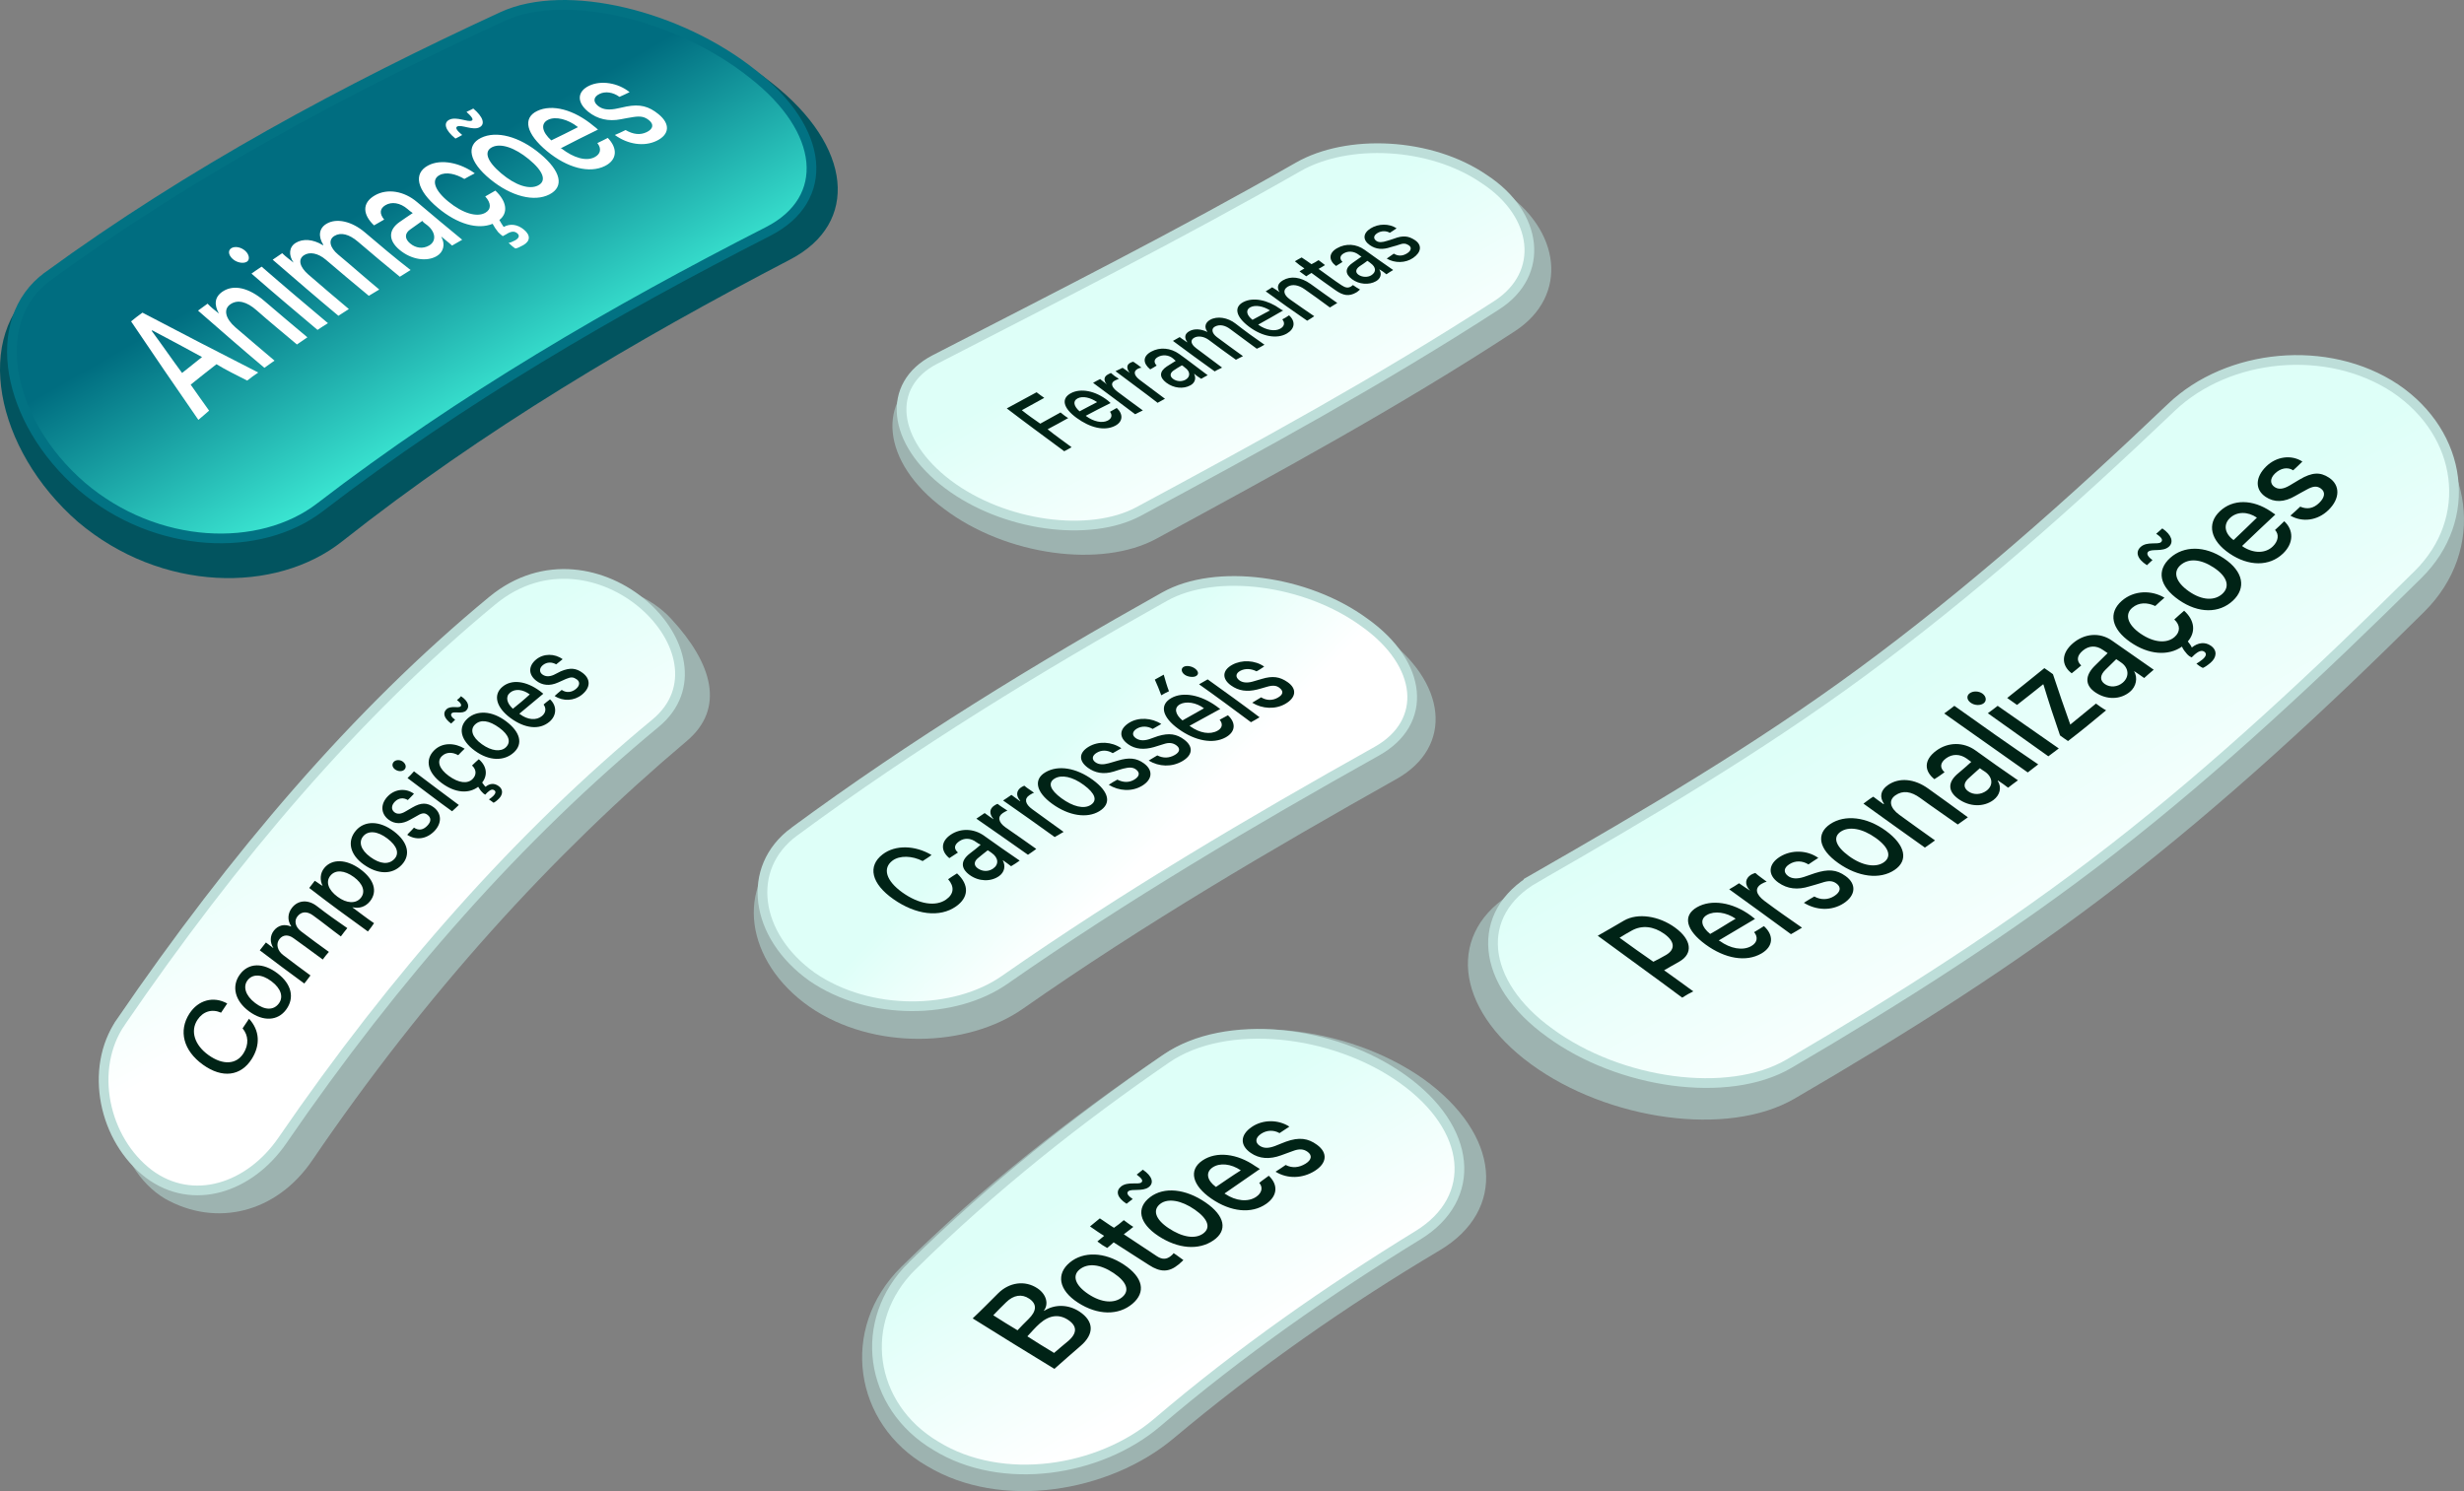 <svg xmlns="http://www.w3.org/2000/svg" xmlns:xlink="http://www.w3.org/1999/xlink" xmlns:xodm="http://www.corel.com/coreldraw/odm/2003" xml:space="preserve" style="shape-rendering:geometricPrecision; text-rendering:geometricPrecision; image-rendering:optimizeQuality; fill-rule:evenodd; clip-rule:evenodd" viewBox="0.01 -0.03 5632.09 3408.77"><rect x="0.01" y="-0.03" width="5632.09" height="3408.77" fill="#808080" stroke="none"/> <defs>  <style type="text/css">   <![CDATA[    .str0 {stroke:#027283;stroke-width:22.17;stroke-miterlimit:22.926}    .str1 {stroke:#BDDED9;stroke-width:22.17;stroke-miterlimit:22.926}    .fil0 {fill:#02545F}    .fil3 {fill:#9DB3B0}    .fil5 {fill:#002316;fill-rule:nonzero}    .fil2 {fill:white;fill-rule:nonzero}    .fil4 {fill:url(#id0)}    .fil9 {fill:url(#id1)}    .fil1 {fill:url(#id2)}    .fil8 {fill:url(#id3)}    .fil6 {fill:url(#id4)}    .fil7 {fill:url(#id5)}   ]]>  </style>  <linearGradient id="id0" gradientUnits="userSpaceOnUse" x1="3093.82" y1="1033.36" x2="2840.11" y2="589.84">   <stop offset="0" style="stop-opacity:1; stop-color:white"></stop>   <stop offset="1" style="stop-opacity:1; stop-color:#DEFFF8"></stop>  </linearGradient>  <linearGradient id="id1" gradientUnits="userSpaceOnUse" xlink:href="#id0" x1="2494.32" y1="2090.68" x2="2262.25" y2="1866.31">  </linearGradient>  <linearGradient id="id2" gradientUnits="userSpaceOnUse" x1="1476.21" y1="858.18" x2="1154.77" y2="296.25">   <stop offset="0" style="stop-opacity:1; stop-color:#47FFE3"></stop>   <stop offset="1" style="stop-opacity:1; stop-color:#006D80"></stop>  </linearGradient>  <linearGradient id="id3" gradientUnits="userSpaceOnUse" xlink:href="#id0" x1="2362.23" y1="3368.57" x2="2102.12" y2="2935.59">  </linearGradient>  <linearGradient id="id4" gradientUnits="userSpaceOnUse" xlink:href="#id0" x1="4506.28" y1="2403.41" x2="4113.89" y2="1692.97">  </linearGradient>  <linearGradient id="id5" gradientUnits="userSpaceOnUse" xlink:href="#id0" x1="976.56" y1="2118.14" x2="721.27" y2="1658.32">  </linearGradient> </defs> <g id="Camada_x0020_1">    <g id="_2136884091088">   <g>    <path class="fil0" d="M89.72 651.09c327.67,-246.31 681.11,-437.12 1039.08,-605.06 162.28,-76.13 450.03,-4.1 636.09,144.08 0,0 0,0 0,0 183.24,144.08 200.51,320.11 41.42,403.04 -353.44,184.23 -701.37,389.14 -1024.34,644.55 -151.86,120.1 -413.52,116.4 -603.79,-44.61 0,0 0,0 0,0 -190.26,-166.14 -241.36,-427.05 -88.46,-542z"></path>    <path class="fil1 str0" d="M109.38 631.61c328.12,-239.29 680.51,-428.21 1039.08,-593.79 145.55,-67.21 405.1,-2.05 571.49,130.76 0,0 0,0 0,0 165.69,128.7 180.16,286.76 35.8,360.48 -352.73,180.1 -699.57,381.23 -1024.34,630.7 -136.74,105.04 -374.21,97.43 -544.8,-48.19 0,0 0,0 0,0 -172.01,-148.71 -215.56,-379.08 -77.23,-479.95z"></path>    <path class="fil2" d="M565.03 870.04c7.71,-6.15 16.15,-12.3 25.27,-18.46 -88.46,-45.12 -176.92,-90.75 -264.68,-136.9 -9.13,6.66 -18.25,13.33 -25.98,19.99 51.25,75.89 102.51,151.27 153.76,225.1 7.73,-6.66 16.85,-13.84 24.57,-21.03 -14.04,-19.99 -28.09,-38.97 -42.13,-59.47 18.95,-14.87 38.61,-31.28 58.97,-46.66 21.77,13.33 46.34,25.13 70.21,37.43zm-218.35 -113.84c0,0 0.71,-0.51 1.41,-1.02 38.61,20.5 76.53,40.51 113.74,61.01 -15.45,12.31 -30.89,24.62 -45.64,36.41 -23.16,-31.28 -45.63,-64.1 -69.5,-96.4zm257.67 84.61c7.73,-5.13 14.74,-10.77 23.16,-16.41 -29.48,-25.13 -58.95,-49.76 -89.15,-75.89 -23.14,-20.02 -28.32,-41.36 -11.94,-52.81 16.61,-11.62 37.62,-6.33 60.37,13.84 29.89,26.49 61.08,51.79 91.98,77.94 8.42,-5.64 15.44,-10.76 23.86,-16.4 -33,-27.69 -65.88,-55.21 -98.29,-83.07 -34.99,-30.08 -70.01,-38.66 -95.48,-21.53 -18.74,12.6 -19.66,30.26 -8.42,50.25 0,0 0,0 0,0 -9.83,-7.69 -18.25,-14.36 -25.98,-22.57 -7.73,5.64 -15.45,11.28 -21.77,15.89 50.55,44.1 100.4,87.69 151.65,130.76zm121.46 -86.66c7.73,-5.13 15.44,-10.25 23.86,-15.38 -50.54,-42.56 -101.09,-85.12 -151.64,-129.21 -8.42,5.63 -16.85,11.27 -23.18,15.89 49.85,43.58 100.4,86.14 150.96,128.7zm-161.48 -155.88c7.13,-4.44 5.72,-16.19 -3.5,-24.62 -10.5,-9.59 -24.8,-11.13 -32.3,-6.15 -7.99,5.31 -6.32,15.9 3.5,24.62 9.82,8.71 24.68,10.92 32.3,6.15zm209.22 123.57c8.42,-5.63 16.15,-10.25 23.87,-15.37 -30.89,-26.16 -62.37,-52.46 -92.68,-78.97 -19.52,-17.07 -24.37,-34.57 -9.82,-44.1 12.83,-8.4 32.22,-4.77 49.84,10.25 32.95,28.07 65.29,55.38 98.29,82.56 8.43,-5.13 16.15,-9.74 23.87,-14.35 -31.59,-26.16 -62.3,-53.57 -94.08,-80 -18.76,-15.61 -23.29,-33.52 -8.42,-42.56 14.62,-8.89 33.58,-3.96 53.36,12.82 32.18,27.31 63.88,54.35 96.18,80.5 7.73,-5.12 16.15,-9.74 24.57,-15.38 -35.8,-27.69 -70.07,-56.76 -104.6,-86.14 -29.35,-24.97 -64.42,-33.54 -87.76,-19.48 -16.68,10.04 -19.66,28.21 -7.03,48.2 -0.7,0.51 -1.4,0.51 -1.4,0.51 -22.47,-13.84 -45.52,-15.17 -61.79,-5.13 -15.31,9.44 -16.85,27.7 -4.91,45.13 0,0 0,0 0,0 -9.13,-7.18 -17.56,-13.33 -25.98,-21.53 -7.73,5.64 -15.45,10.25 -21.77,14.86 50.55,43.59 99.69,86.15 150.25,128.19zm207.11 -160.49c-13.93,7.87 -30.04,6.32 -43.52,-5.13 -12.51,-10.63 -12.61,-23.03 1.4,-32.31 8.45,-5.59 16.86,-12.3 26.68,-18.96 2.82,4.1 7.38,6.67 11.24,9.74 20.04,15.93 21.16,37.11 4.21,46.66zm17.56 24.1c15.32,-8.9 20.36,-26.67 10.53,-44.1 0,0 0,0 0,-0.51 8.42,7.18 16.85,13.33 24.57,20.52 7.73,-4.1 15.45,-9.23 23.16,-13.33 -34.4,-28.21 -68.79,-56.94 -103.2,-86.15 -30.18,-25.64 -68.18,-31.4 -96.19,-15.38 -30.26,17.3 -28.09,44.1 -2.11,68.72 7.73,-4.62 15.45,-8.72 23.18,-13.33 -11.24,-13.33 -10.19,-25.04 2.8,-32.82 14.41,-8.63 33.74,-5.67 50.55,8.72 3.54,3.03 7.73,6.66 11.94,9.22 -10.53,7.18 -20.53,13.61 -30.89,21.03 -24.75,17.71 -25.29,41.35 0.7,63.08 27.39,22.9 62.39,27.49 84.95,14.35zm110.92 -136.39c14.04,15.38 13.97,29.61 0,37.43 -19.02,10.64 -51.15,1.4 -84.24,-25.64 -32.19,-26.29 -39.35,-50.32 -20.36,-60.5 15.41,-8.27 37.91,-2.57 56.87,8.71 7.73,-4.61 15.44,-8.2 23.87,-12.82 -32.3,-23.59 -76.61,-33.96 -106.72,-17.94 -34.47,18.33 -26.17,56.31 22.47,96.91 44.74,37.34 91.27,50.25 124.98,36.41 3.5,6.66 7.71,12.82 12.64,18.97 3.5,3.59 7.02,6.66 10.53,9.23 2.8,-1.54 5.65,-2.76 7.73,-4.11 11.44,-7.47 18.96,-7.67 25.27,-2.56 6.46,5.24 4.27,11.39 -4.91,16.41 -4.85,2.66 -11.94,5.63 -14.75,5.63 4.92,4.62 9.13,8.72 15.45,12.82 3.51,0 11.94,-4.12 18.25,-7.69 15.44,-8.72 17.51,-22.01 1.41,-35.38 -14.77,-12.26 -31.6,-14.36 -46.34,-6.15 -3.51,-5.13 -7.02,-10.77 -9.83,-15.9 20.36,-15.89 17.56,-42.04 -9.12,-67.17 -8.43,4.61 -16.15,9.23 -23.18,13.33zm146.73 -4.62c34.28,-17.63 26.69,-52.82 -21.06,-92.81 -47.72,-39.99 -100.57,-53.67 -135.51,-36.4 -34.57,17.08 -27.5,54.51 21.07,94.34 48.31,39.63 100.99,52.6 135.49,34.87zm-25.97 -20.5c-19.54,9.94 -51.14,0.35 -84.26,-27.7 -32.86,-27.83 -40.32,-50.36 -20.36,-59.99 19.36,-9.34 50.95,0.89 83.55,27.7 34.1,28.05 40.82,49.95 21.07,59.99zm-134.1 -132.81c13.71,-6.83 9.12,-23.59 -14.04,-43.07 -4.92,3.08 -9.83,4.61 -15.45,7.69 11.94,10.77 16.69,17.62 11.94,19.99 -8.59,4.29 -35.11,-10.26 -51.25,-2.05 -14.04,7.16 -9.83,23.59 14.04,43.07 4.91,-2.05 10.53,-5.63 15.44,-8.2 -11.94,-9.74 -16.69,-16.64 -11.23,-19.48 9.28,-4.83 35.47,9.58 50.55,2.05zm157.26 -17.43c16.87,-8.12 44.93,-1.54 68.11,16.92 -21.07,10.76 -40.73,20.52 -61.09,30.26 -21.06,-18.97 -25.23,-38.4 -7.02,-47.18zm112.33 53.33c9.83,12.3 7.9,24.95 -6.32,32.3 -19.47,10.07 -47.92,1.37 -75.12,-19.48 -1.1,-0.84 -1.4,0 -2.8,-0.51 28.09,-14.87 57.57,-29.23 85.65,-43.07 -2.8,-3.08 -6.92,-5.76 -9.83,-8.2 -44.83,-37.55 -95.01,-50.83 -129.18,-34.36 -33.95,16.36 -24.99,52.47 22.47,91.78 46.62,38.61 97.27,51.66 132.69,33.85 27.76,-13.97 29.48,-40 6.32,-64.1 -9.12,4.61 -16.85,8.71 -23.87,11.79zm-21.06 -71.79c21.16,17.28 46.99,22.82 74.42,17.43 9.07,-1.78 18.86,-3.61 28.78,-5.13 16.77,-2.57 25.81,-0.81 35.8,7.18 11.77,9.42 9.8,19.94 -4.91,27.18 -15.47,7.63 -31.6,5.12 -48.45,-4.62 -8.42,4.1 -16.85,8.21 -24.57,11.28 29.48,21.53 66.74,27.24 95.48,13.33 29.52,-14.28 31.92,-38.5 4.21,-61.01 -22.14,-18 -42.18,-23.35 -73.02,-17.43 -9.18,1.76 -18.22,4.31 -26.68,5.64 -17.52,2.76 -29.13,0.43 -38.61,-7.18 -11.59,-9.31 -10.45,-20.37 3.51,-27.18 13.4,-6.53 30.89,-4.1 45.63,6.66 7.73,-3.07 15.45,-7.17 23.18,-10.76 -26.69,-21.53 -65.18,-27.42 -91.98,-14.87 -27.95,13.09 -29.36,37.82 -2.8,59.48z"></path>   </g>   <g>    <path class="fil3" d="M2125.05 845.43c277.41,-144.73 558.92,-285.05 832.66,-440.97 125.08,-71.24 336.3,-62.57 473.9,29.74 0,0 0,0 0,0 137.61,90.76 154.28,242.29 31.6,322.53 -267.11,174.7 -544.56,325.08 -820.02,474.82 -125.41,68.16 -344.02,38.98 -485.84,-68.71 0,0 0,0 0,0 -142.52,-105.62 -157.87,-251.9 -32.3,-317.41z"></path>    <path class="fil4 str1" d="M2136.98 821.84c278.28,-143.39 557.19,-284.1 830.55,-440.46 112.11,-64.13 301.9,-56.92 425.47,28.2 0,0 0,0 0,0 123.55,81.02 138.93,216.36 28.78,287.67 -266.97,172.83 -543.43,323.55 -818.63,471.74 -112.33,60.48 -308.92,34.36 -436.7,-62.04 0,0 0,0 0,0 -127.78,-96.4 -142.24,-226.99 -29.48,-285.1z"></path>    <path class="fil5" d="M2449.4 1022.34c-18.25,-13.85 -37.21,-26.67 -54.76,-41.03 15.45,-8.2 31.6,-16.91 47.05,-25.64 -6.32,-3.59 -11.94,-8.2 -17.56,-12.81 -15.45,8.2 -30.89,17.43 -46.34,25.64 -14.74,-10.26 -28.78,-20.01 -42.13,-30.77 16.86,-9.23 34.4,-18.97 51.26,-28.21 -5.62,-4.1 -11.94,-8.2 -17.56,-12.81 -22.47,12.3 -45.63,24.61 -68.1,36.92 43.52,33.33 87.76,65.64 131.28,97.93 5.62,-2.56 11.24,-6.15 16.85,-9.22zm14.04 -111.79c11.19,-5.7 28.78,-2.05 44.23,8.71 -13.33,6.67 -25.98,13.84 -40.02,21.03 -13.33,-11.79 -16.17,-23.66 -4.21,-29.74zm73.73 30.77c5.61,7.17 4.34,15.13 -4.92,19.99 -13.19,6.93 -32.75,2.23 -49.14,-9.74 -0.55,-0.41 -1.41,-1.03 -1.41,-1.03 18.96,-10.25 37.22,-19.48 56.87,-29.23 -2.11,-2.05 -4.01,-3.85 -6.32,-5.64 -28.77,-22.45 -61.81,-28.75 -84.24,-16.91 -23.2,12.25 -18.01,34.01 12.64,56.4 31.13,22.74 63.42,30.69 87.76,18.45 18.48,-9.29 19.66,-26.66 4.21,-41.02 -4.91,2.57 -10.53,6.15 -15.44,8.72zm57.57 5.64c5.62,-3.08 11.23,-5.64 17.56,-8.72 -19.66,-14.35 -39.81,-29.01 -58.28,-43.07 -13.82,-10.53 -16.26,-20.25 -4.92,-25.64 2.7,-1.29 6.33,-2.57 8.43,-3.59 -6.33,-3.59 -12.65,-8.2 -18.25,-13.33 -2.11,1.02 -4,1.9 -6.32,3.08 -9.64,4.97 -11.24,13.32 -2.82,23.59 0,0 0,0 0,0 -4.21,-4.62 -10.53,-8.21 -15.44,-12.82 -5.62,2.56 -11.24,6.15 -16.15,8.72 32.29,24.1 64.58,47.68 96.18,71.79zm51.25 -26.16c5.62,-3.07 11.94,-6.66 16.85,-9.23 -18.95,-14.35 -38.41,-28.47 -57.57,-43.07 -13.12,-10.01 -15.62,-19.81 -4.21,-25.64 2.65,-1.35 6.32,-2.56 8.42,-2.05 -6.32,-5.13 -12.64,-9.74 -18.95,-13.84 -1.41,0 -3.64,0.75 -6.32,2.05 -9.96,4.84 -9.13,13.33 -2.11,23.59 0,0 0,0 0,0 -4.92,-4.61 -10.53,-7.69 -16.15,-11.79 -5.62,2.56 -10.53,5.13 -16.15,7.69 32.3,24.62 64.59,47.68 96.18,72.3zm63.9 -52.81c-8.32,4.78 -20.26,4.46 -28.79,-2.05 -7.69,-5.86 -6.92,-13.2 1.41,-18.97 5.71,-3.96 12.64,-8.2 18.95,-11.79 2.82,1.02 4.4,3.3 7.03,5.13 12.83,8.93 12.73,21.2 1.41,27.69zm11.23 12.81c10.43,-5.8 13.34,-15.89 8.42,-26.15 0,0 0,0 0.71,0 4.21,4.1 9.82,7.69 15.44,11.28 4.92,-2.57 9.13,-5.64 14.74,-8.2 -21.76,-15.9 -43.27,-33.18 -65.29,-48.72 -19.4,-13.69 -43.71,-16.24 -63.88,-5.12 -19.85,10.94 -18.95,26.67 -2.11,40.51 4.91,-2.57 9.83,-5.64 14.74,-8.72 -7.02,-7.17 -6.53,-14.76 3.51,-19.99 9.62,-5.01 23.13,-4.98 33.69,3.59 2.26,1.84 4.21,4.1 6.32,5.64 -7.02,4.61 -13.84,8.48 -20.36,12.81 -17.36,11.55 -17.3,24.8 -1.4,36.92 17.09,13.01 39.22,15.2 55.46,6.15zm55.46 -31.79c5.62,-3.59 11.24,-5.64 16.86,-8.71 -19.66,-14.87 -39.42,-29.5 -58.97,-44.1 -12.07,-9.01 -14.77,-18.52 -4.92,-24.11 9.1,-5.16 22.8,-3.01 33.7,5.13 19.98,14.93 40.72,30.26 61.78,45.12 5.62,-2.56 10.53,-5.64 16.15,-8.2 -19.66,-14.35 -40.33,-28.82 -59.67,-43.58 -11.56,-8.82 -13.5,-19.27 -4.21,-24.11 10.37,-5.41 22.85,-3.18 35.1,6.15 20.05,15.28 40.72,29.75 60.38,44.61 6.32,-2.56 11.23,-5.64 17.54,-9.22 -22.47,-15.38 -44.72,-31.57 -65.99,-48.2 -18.03,-14.11 -42.06,-17.83 -58.28,-8.72 -11.15,6.26 -14.04,16.92 -6.32,27.18 0,0.52 0,0.52 0,0.52 -15.45,-7.18 -30.06,-7.97 -41.42,-1.54 -10.4,5.89 -11.94,14.86 -4.21,25.13 -0.71,0 -0.71,0 -0.71,0 -5.62,-4.1 -11.94,-7.69 -16.85,-11.79 -5.62,3.07 -10.53,6.15 -15.45,8.71 31.6,23.59 63.19,46.66 95.48,69.74zm81.44 -146.66c11.34,-5.94 29.49,-2.56 44.93,7.18 -13.33,7.18 -28.07,14.87 -40.01,21.53 -14.04,-10.76 -16.03,-22.89 -4.92,-28.72zm73.02 27.7c6.32,7.69 5.03,15.58 -4.21,21.03 -12.51,7.36 -33.01,3.58 -49.84,-8.21 -0.71,-0.5 -1.41,-1.02 -0.71,-1.02 18.96,-10.77 37.22,-20.52 56.87,-32.31 -2.8,-0.51 -4.9,-2.08 -7.02,-3.59 -28.76,-20.53 -61.79,-27.18 -84.26,-15.38 -22.47,11.79 -16.59,34.03 13.34,56.4 29.74,22.22 63.25,28.82 86.35,15.38 18.31,-10.65 20.36,-27.69 4.92,-41.53 -5.62,4.1 -10.53,6.66 -15.45,9.23zm56.87 3.07c4.92,-3.07 10.53,-6.15 16.15,-10.25 -18.25,-12.3 -37.18,-25.68 -55.46,-38.46 -14.71,-10.29 -17.11,-21.99 -4.91,-29.23 10.26,-6.1 24.47,-3.96 38.61,6.15 19.55,13.98 38.6,27.18 57.57,41.54 6.32,-4.1 11.23,-6.67 16.85,-10.26 -21.06,-14.35 -40.95,-29.36 -61.08,-43.58 -22.71,-16.04 -45.49,-18.72 -63.19,-8.2 -12.48,7.41 -14.04,16.4 -7.73,27.18 0,0 0,0 0,0 -4.91,-4.1 -10.53,-7.18 -16.85,-11.28 -4.92,3.59 -9.83,6.15 -14.74,9.23 30.89,22.55 62.48,45.12 94.77,67.17zm-28.09 -135.88c7.03,6.15 14.04,11.28 21.77,16.41 -3.51,2.56 -8.42,4.61 -11.23,6.66 4.91,3.59 9.82,7.18 15.44,11.28 3.51,-2.56 7.03,-4.61 11.94,-7.69 17.56,13.33 35.93,25.98 54.06,38.97 18.37,13.16 31.82,15.27 48.45,5.64 3.75,-2.17 5.61,-4.61 8.42,-6.66 -5.62,-3.08 -11.24,-6.67 -16.15,-10.26 -0.71,0.51 -2.65,2.32 -4.92,3.59 -6.86,3.86 -12.81,2.31 -21.06,-3.08 -18.42,-12.04 -35.1,-25.11 -52.66,-37.43 4.91,-2.56 9.83,-5.64 14.74,-8.71 -4.91,-4.1 -9.83,-7.69 -14.74,-11.28 -5.62,3.59 -10.53,6.66 -16.15,9.23 -7.02,-5.13 -14.74,-10.26 -22.47,-15.38 -5.62,2.56 -10.53,6.15 -15.45,8.71zm174.12 32.31c-7.48,4.49 -19.99,4.6 -28.78,-1.54 -7.38,-5.15 -6.94,-12.71 2.8,-19.48 5,-3.47 11.24,-7.18 17.56,-12.3 2.8,1.53 4.91,3.59 7.73,5.64 12.62,9.22 12.87,20.39 0.7,27.69zm11.24 13.33c10.36,-5.92 14.04,-16.41 7.71,-26.67 0,0 0,0 0,-0.51 5.62,3.07 11.24,7.17 16.15,11.28 4.92,-3.08 10.54,-7.18 15.45,-9.75 -21.77,-14.86 -43.65,-30.6 -65.29,-46.14 -19.06,-13.68 -42.8,-15.34 -63.19,-3.59 -19.63,11.32 -18.96,27.69 -2.11,40.51 4.91,-3.08 9.83,-6.15 14.74,-9.23 -7.02,-7.18 -6.42,-14.55 3.51,-19.99 9.72,-5.32 21.81,-4.69 32.3,2.56 2.85,1.97 4.91,4.1 7.71,5.13 -7.71,5.64 -14.11,10.15 -19.65,13.84 -18.32,12.19 -18.83,25.47 -2.11,37.94 16.27,12.14 39.16,13.55 54.76,4.62zm-14.04 -82.56c14.01,9.76 29.19,10.98 47.74,4.61 5.4,-1.85 11.35,-2.76 17.56,-5.12 11.34,-4.31 16.77,-3.46 23.16,0.51 7.64,4.73 6.41,12.46 -2.8,18.46 -10.43,6.81 -21.07,7.17 -30.89,1.02 -5.62,4.1 -11.24,7.69 -16.15,11.28 18.25,10.77 42.72,10.61 60.37,-1.54 18.85,-12.97 21.01,-29.66 3.51,-41.02 -14.09,-9.14 -26.73,-10.89 -47.04,-3.08 -6.36,2.44 -11.39,3.56 -16.15,5.13 -10.72,3.55 -18.96,4.1 -24.57,0 -7.02,-5.12 -6.63,-12.16 2.8,-17.94 8.15,-5 19.66,-5.64 28.09,-0.51 4.92,-3.08 9.83,-6.16 15.45,-10.26 -16.86,-11.28 -41.45,-10.78 -58.97,0 -18.27,11.25 -18.97,26.71 -2.11,38.46z"></path>   </g>   <g>    <path class="fil3" d="M3461.8 2038.64c252.39,-145 505.14,-293.53 745.61,-467.64 246.22,-178.28 480.26,-382.08 709.8,-600.96 142.61,-135.98 394.57,-160.5 565.87,-45.64 0,0 0,0 0,0 172.01,116.91 199.74,333.19 58.97,473.28 -227.13,226.05 -458.52,439.4 -699.97,626.09 -237.52,183.65 -488.13,341 -739.99,487.65 -153.26,89.23 -427.56,49.22 -602.38,-78.46 0,0 0,0 0,0 -176.92,-129.21 -193.4,-304.99 -37.92,-394.31z"></path>    <path class="fil6 str1" d="M3508.84 2007.36c252.27,-144.69 506.22,-293.59 746.32,-470.21 245.22,-180.39 478.66,-386.9 707.7,-605.57 129.76,-123.89 357.35,-146.66 512.52,-43.59 0,0 0,0 0,0 154.46,104.6 180.15,298.21 51.95,425.09 -227.76,225.4 -457.13,440.39 -699.27,628.65 -236.82,184.12 -487.04,342.69 -739.28,490.21 -138.84,81.2 -387.55,45.63 -546.22,-70.77 0,0 0,0 0,0 -159.37,-114.35 -173.88,-273.42 -33.7,-353.8z"></path>    <path class="fil5" d="M3652.07 2139.14c63.88,47.17 129.18,93.83 193.07,141.52 8.42,-5.64 16.85,-10.25 25.27,-14.36 -22.47,-16.4 -44.22,-32.3 -66.69,-48.19 11.23,-6.67 23.26,-13.18 35.1,-20.01 31.68,-18.29 27.84,-49.92 -9.83,-77.43 -37.45,-27.34 -85.76,-34.01 -116.54,-16.4 -21.17,12.11 -40.72,24.1 -60.38,34.87zm49.84 4.61c9.83,-6.15 19.04,-11.66 28.79,-16.92 22.53,-12.16 48.69,-9.56 73.02,7.69 24.82,17.6 26.23,35.85 4.21,48.72 -9.56,5.59 -19.66,10.76 -28.79,15.38 -25.97,-17.96 -51.95,-36.41 -77.23,-54.87zm200.1 -52.3c17.16,-9.7 43.52,-6.15 65.29,8.72 -20.36,11.79 -38.61,24.1 -58.28,34.87 -20.36,-16.41 -24.26,-33.83 -7.02,-43.59zm107.42 39.49c9.12,10.76 7.98,23.52 -6.32,31.79 -19.4,11.23 -47.96,6 -72.32,-11.79 -1.13,-0.82 -1.41,0 -2.11,-1.03 27.38,-16.4 55.46,-32.82 82.85,-49.22 -3.51,-2.56 -6.07,-4.92 -9.13,-7.18 -42.59,-31.59 -91.11,-38.15 -123.57,-19.48 -33.52,19.27 -25.03,52.48 19.66,85.12 44.48,32.49 92.66,40.98 127.78,20.52 27.34,-15.93 28.78,-41.54 5.62,-62.57 -7.73,5.13 -14.75,9.23 -22.47,13.85zm84.24 4.61c8.42,-4.61 16.15,-9.23 25.28,-14.87 -28.79,-19.99 -57.88,-40.12 -85.66,-61.01 -19.94,-15 -23.15,-29.22 -7.02,-38.97 4.21,-2.55 9.12,-4.62 11.94,-5.13 -8.42,-6.66 -18.25,-12.82 -25.98,-19.99 -2.8,1.02 -7.13,2.38 -9.83,4.1 -13.44,8.53 -15.44,22.55 -2.11,36.41 0,0 0,0 0,0 -8.42,-5.64 -16.85,-10.77 -25.27,-16.92 -7.03,4.61 -14.74,9.74 -22.47,13.84 47.04,33.85 94.08,68.2 141.11,102.55zm-28.78 -117.94c20.8,14.72 43.99,17.19 70.91,8.72 8.91,-2.8 18.35,-4.85 28.09,-8.21 15.53,-5.35 24.82,-4.94 33.69,1.54 11.48,8.39 9.72,19.33 -4.91,28.72 -14.14,9.07 -30.89,9.23 -45.64,1.03 -8.42,4.61 -15.44,9.22 -23.86,14.35 28.07,17.43 63.41,19.31 91.27,1.02 27.6,-18.11 29.37,-43.95 4.21,-62.04 -21.17,-15.23 -39.99,-16.28 -70.21,-6.66 -8.38,2.67 -17.38,6.17 -25.27,8.71 -15.98,5.14 -28.06,4.07 -36.51,-2.56 -10.51,-8.23 -9.49,-18.43 3.5,-26.67 13.7,-8.68 29.49,-8.2 43.54,0.52 7.02,-4.62 14.04,-9.74 22.47,-14.87 -25.28,-17.94 -61.2,-19.15 -87.76,-2.56 -26.79,16.72 -28.33,41.39 -3.51,58.96zm265.38 -28.72c32.51,-21.71 25.27,-56.91 -19.65,-89.73 -44.23,-32.3 -94.09,-37.43 -127.08,-15.38 -33,22.03 -26.91,57.26 18.25,89.22 45.4,32.12 95.02,38.26 128.48,15.89zm-24.57 -17.43c-18.13,12.47 -48.69,8.02 -79.33,-14.35 -31.83,-23.24 -36.96,-43.75 -18.95,-55.89 18.49,-12.47 48.69,-8.02 80.03,14.35 31.13,22.22 36.61,43.26 18.25,55.89zm94.09 -33.84c7.71,-5.13 15.44,-10.77 23.16,-16.41 -27.38,-19.48 -54.76,-38.98 -81.44,-58.45 -21.76,-15.89 -25.26,-33.33 -9.12,-44.61 16.85,-11.78 35.8,-9.22 56.86,6.15 28.07,20.52 56.87,40 85.66,60.52 7.71,-5.13 14.74,-10.77 23.16,-16.41 -30.19,-22.57 -60.73,-44.08 -90.57,-65.64 -31.92,-23.05 -66.76,-25.71 -91.97,-8.2 -17.6,12.21 -19.65,27.69 -9.12,43.07 -1.41,0.52 -1.41,0.52 -1.41,0.52 -7.73,-5.13 -15.45,-11.28 -23.16,-16.92 -7.73,4.61 -15.45,10.76 -22.47,15.89 46.33,33.33 92.67,66.66 140.42,100.5zm140.42 -129.73c-12.38,9.04 -29.25,9.91 -41.43,1.02 -11.69,-8.53 -10.93,-19.65 2.11,-30.76 8.02,-6.84 16.15,-14.87 24.57,-22.06 3.51,3.08 7.91,5.36 11.94,8.2 17.74,12.55 19.21,31.63 2.82,43.59zm16.15 21.03c14.87,-11.07 19.65,-28.72 9.83,-44.1 0,0 0,0 0.7,-0.51 7.73,5.12 15.44,10.25 23.16,16.4 7.03,-5.64 14.74,-11.28 22.47,-16.92 -33,-22.55 -64.69,-44.98 -96.88,-68.2 -27.49,-19.84 -62.81,-19.48 -89.88,0.52 -28.41,21 -28.07,46.14 -4.21,65.11 7.73,-4.61 15.45,-10.25 23.18,-15.89 -11.24,-10.25 -10.29,-21.71 3.5,-31.79 14.29,-10.44 31.65,-10.32 47.05,0.51 3.55,2.49 7.02,5.12 10.53,7.69 -9.83,8.71 -19.48,17.66 -28.78,25.13 -25.8,20.73 -25.15,41.87 -0.71,59.47 25.4,18.29 57.73,19.16 80.04,2.57zm78.63 -63.08c8.42,-6.15 15.45,-12.3 23.87,-18.45 -64.59,-43.59 -128.48,-88.71 -191.66,-133.83 -8.42,6.66 -15.45,11.79 -23.18,17.43 63.19,45.12 127.78,89.73 190.97,134.85zm47.04 -36.92c7.73,-6.15 16.15,-11.79 23.87,-17.94 -47.04,-32.82 -94.08,-65.64 -139.71,-97.42 -7.03,5.64 -15.45,11.79 -22.48,16.91 46.34,33.34 92.68,65.64 138.31,98.45zm-148.13 -121.01c7.71,-5.62 6.2,-15.75 -2.11,-22.06 -8.56,-6.49 -22.23,-6.87 -30.19,-0.51 -6.79,5.43 -6.07,14.54 2.8,21.03 9.38,6.85 22.49,6.66 29.49,1.54zm193.07 86.14c29.48,-22.55 57.57,-45.63 87.05,-70.25 -8.42,-4.61 -15.44,-9.74 -23.16,-15.38 -20.36,16.92 -40.02,32.82 -58.97,48.2 0,0 0,0 0,-1.03 -13.34,-37.43 -26.68,-75.89 -39.31,-114.35 -6.32,-5.12 -12.65,-8.71 -19.66,-13.84 -28.78,23.08 -56.17,45.64 -84.95,68.2 7.73,5.64 15.45,10.77 22.47,15.9 19.66,-15.38 39.32,-30.77 59.68,-47.18 0.7,0.51 0.7,0.51 0.7,0.51 11.94,39.49 24.57,77.95 37.92,116.41 6.32,4.61 11.93,8.71 18.25,12.81zm124.96 -133.32c-11.53,9.72 -28.31,11.6 -40.72,3.08 -11.46,-7.87 -11.9,-19.96 1.41,-32.82 8.45,-8.16 16.15,-15.89 24.57,-24.1 3.51,2.05 6.63,4.59 10.53,7.17 18.6,12.31 20.07,33.31 4.21,46.66zm16.85 20.52c13.85,-11.7 18.25,-31.28 9.13,-47.17 0,0 0,0 0,0 7.73,5.12 15.44,10.25 23.16,15.89 7.03,-6.15 14.74,-13.33 21.77,-18.97 -32.3,-22.57 -63.87,-44.65 -95.48,-66.66 -28.05,-19.52 -63.02,-16.21 -89.17,6.15 -27.2,23.26 -26.68,50.76 -2.8,68.71 7.02,-5.12 14.04,-11.79 21.76,-17.94 -11.23,-10.25 -10.01,-22.44 3.51,-33.84 13.88,-11.69 30.47,-12.7 46.34,-1.54 3.1,2.18 7.02,4.61 10.53,7.17 -9.12,9.23 -18.72,18.72 -28.09,27.7 -24.33,23.32 -24.21,45.62 0,62.04 25.65,17.4 57.38,16.99 79.33,-1.54zm101.1 -165.11c14.04,12.81 14.06,28.23 0.7,39.99 -17.51,15.41 -47.38,13.32 -77.93,-7.69 -29.83,-20.52 -36.44,-44.01 -18.95,-58.96 15.51,-13.26 35.1,-12.3 52.66,-4.1 7.02,-6.67 13.33,-12.3 21.06,-18.97 -28.78,-17.43 -69.25,-17.64 -97.59,7.18 -31.34,27.46 -23.64,64.28 19.66,94.34 41.64,28.89 86.35,32.31 117.95,10.26 2.8,6.66 7.02,11.79 11.94,17.43 2.8,3.07 5.61,5.12 9.82,7.17 2.11,-1.02 3.85,-3.42 6.32,-5.63 10.21,-9.1 17.56,-11.28 23.18,-7.18 5.62,4.1 4.21,10.25 -4.21,17.43 -4.21,3.59 -11.24,8.2 -14.04,9.74 4.21,3.59 9.12,7.18 14.74,9.74 4.21,-1.54 10.71,-5.95 17.56,-11.79 14.21,-12.1 15.94,-28.38 0.7,-38.97 -13.57,-9.43 -29.48,-7.18 -43.52,4.1 -2.11,-5.13 -5.62,-9.23 -9.13,-13.84 18.96,-22.06 15.45,-48.71 -8.42,-70.26 -7.73,6.67 -15.44,13.33 -22.47,20.01zm134.1 -43.07c30.49,-28.61 24.1,-66.5 -20.36,-96.4 -44.7,-30.08 -92.35,-28.84 -122.86,-1.54 -31.95,28.58 -25.28,65.13 19.65,96.4 44.93,31.28 92.3,30.86 123.57,1.54zm-23.87 -15.9c-17.4,16.33 -46.22,16.23 -77.23,-5.64 -30.08,-21.21 -36.4,-43.98 -18.95,-59.47 18.35,-16.29 46.13,-14.54 76.53,5.64 31.37,20.83 36.65,43.5 19.65,59.47zm-122.86 -107.17c11.87,-10.31 7.02,-27.18 -14.74,-42.05 -4.92,4.1 -9.13,8.21 -14.04,12.31 12.64,8.2 16.13,14.34 11.23,18.96 -7.03,6.65 -31.68,-2.14 -46.34,10.77 -12.71,11.18 -9.12,27.18 14.04,42.05 3.51,-3.59 8.42,-7.69 12.65,-11.79 -10.54,-7.18 -14.39,-14.72 -9.83,-18.97 8.09,-7.55 32.95,0.94 47.04,-11.28zm139.72 -65.64c16.09,-15.41 40.72,-15.38 61.78,-1.02 -18.25,17.43 -35.1,34.35 -53.36,51.27 -20.36,-14.87 -23.9,-35.42 -8.42,-50.25zm103.2 27.18c9.83,10.25 7.47,25.37 -4.91,37.43 -17.1,16.66 -44.03,16.6 -68.81,0.52 -0.58,-0.38 -0.7,-1.03 -1.41,-1.54 24.57,-23.59 50.55,-48.2 75.83,-71.79 -3.51,-2.05 -6.65,-4.57 -10.54,-7.18 -41.09,-27.65 -86.35,-28.72 -116.54,0 -30.19,28.72 -20.94,67.01 22.47,96.4 43.65,29.56 90.85,30.01 122.16,0 24.84,-23.81 24.57,-53.84 2.82,-73.84 -7.03,6.66 -14.04,13.84 -21.07,19.99zm-21.76 -75.89c19.95,13.42 42.85,12.86 68.1,-2.05 7.74,-4.57 16.85,-9.25 25.98,-14.35 14.73,-8.22 23.52,-8.76 32.3,-2.57 10.89,7.67 9.7,19.87 -3.51,32.82 -13.47,13.2 -28.09,15.38 -43.52,8.72 -7.03,6.66 -14.75,13.84 -22.47,20.5 27.38,15.89 62.08,11.58 87.05,-12.81 26.98,-26.36 26.76,-57.03 1.41,-73.84 -20.28,-13.44 -38.86,-12.72 -67.4,4.1 -7.98,4.7 -16.17,9.73 -23.16,13.84 -14.76,8.69 -25.61,9.24 -34.4,3.07 -10.2,-7.17 -10.45,-19.41 1.4,-30.77 12.72,-12.21 28.78,-15.37 41.43,-7.17 7.71,-6.67 14.04,-13.33 21.06,-20.01 -25.27,-16.4 -59.55,-11.66 -82.85,11.28 -25.14,24.74 -25.67,52.91 -1.4,69.23z"></path>   </g>   <g>    <path class="fil3" d="M305.96 2355.53c259.46,-382.51 545.55,-704.7 852.32,-970.15 88.64,-76.7 281.54,-73.84 376.31,29.74 0,0 0,0 0,0 94.09,102.04 123.48,204.38 35.11,278.95 -309.29,261 -596.84,578.1 -855.84,958.37 -82.39,120.97 -219.75,153.83 -337,87.68 0,0 0,0 0,0 -118.65,-71.28 -152.04,-264.96 -70.91,-384.58z"></path>    <path class="fil7 str1" d="M275.77 2337.07c260.37,-380.36 538.87,-707.66 849.52,-964 236.11,-194.82 560.94,125.05 372.81,280.48 -310.12,256.2 -593.71,576.26 -852.33,953.24 -75.08,109.45 -205,151.78 -305.4,76.92 0,0 0,0 0,0 -103.21,-78.45 -137.79,-239.72 -64.59,-346.63z"></path>    <path class="fil5" d="M575.56 2420.65c19.92,-31.61 18.25,-65.13 -6.32,-91.78 -4.92,7.69 -10.53,15.38 -14.75,22.04 13.34,15.89 14.72,36.91 2.11,56.91 -16.16,25.62 -46.82,27.85 -80.03,4.11 -32.08,-22.92 -41.95,-55.27 -25.27,-80.51 12.8,-19.36 33,-25.64 54.05,-16.4 4.21,-6.16 9.13,-13.33 14.04,-21.03 -31.59,-17.43 -66.23,-7.9 -86.35,23.08 -25.5,39.27 -14.04,84.61 30.89,116.91 44.22,31.79 86.64,26.3 111.63,-13.33zm78.63 -112.81c19.55,-26.73 12.4,-58.14 -19.65,-82.56 -33.23,-25.31 -66.7,-24.61 -86.36,2.57 -19.66,27.18 -10.86,60.52 21.07,84.09 32.66,24.12 65.9,21.96 84.94,-4.1zm-16.85 -13.84c-11.58,15.62 -31.51,16.2 -54.05,-1.03 -22.4,-17.13 -28.18,-37.52 -17.56,-51.79 11.13,-14.94 32.1,-15.02 54.76,2.06 22.27,16.78 27.71,36.13 16.85,50.76zm58.28 -45.64c4.91,-5.64 9.12,-12.3 14.04,-18.45 -21.07,-15.38 -41.74,-30.87 -62.49,-46.66 -12.95,-9.85 -17.09,-25.33 -8.42,-36.41 8.17,-10.45 20.36,-10.76 32.3,-2.05 22.45,16.4 44.93,32.3 66.7,48.71 4.21,-5.64 8.42,-11.28 14.03,-17.43 -21.06,-15.38 -42.8,-30.81 -63.88,-47.17 -12.6,-9.78 -16.36,-23.77 -7.73,-34.36 8.92,-10.94 21.46,-11.83 35.11,-2.05 22.14,15.86 42.12,32.3 63.88,48.2 4.91,-6.67 9.12,-12.31 14.74,-18.97 -23.16,-15.89 -47.07,-32.78 -69.5,-50.25 -19.68,-15.34 -42.76,-14.3 -56.87,3.59 -9.75,12.36 -11.23,28.2 -2.11,42.04 0,1.03 0,1.03 0,1.03 -15.45,-6.66 -29.85,-2.8 -39.31,9.23 -9.49,12.06 -9.13,27.18 -1.41,39.48 0,0.51 0,0.51 0,0.51 -5.62,-4.1 -11.24,-8.71 -16.85,-12.81 -4.21,5.64 -9.13,11.79 -14.04,17.94 33.69,25.64 67.4,50.76 101.8,75.89zm45.63 -264.07c-9.74,11.85 -10.53,27.69 -3.5,41.53 0,-0.51 0,-0.51 0,-0.51 -7.03,-3.59 -11.94,-8.2 -18.25,-11.79 -4.21,5.64 -8.43,10.77 -12.65,16.4 44.23,34.36 89.17,67.18 134.1,99.48 4.92,-6.15 9.83,-12.31 14.04,-18.97 -16.85,-11.28 -32.3,-23.59 -49.14,-35.9 0,0 0,0 0,-0.51 14.74,3.59 29.73,-0.88 40.02,-13.84 17.79,-22.41 9.12,-50.26 -22.47,-73.33 -31.59,-23.08 -64.53,-24.02 -82.15,-2.56zm83.55 68.2c-11.22,13.83 -32.18,13.17 -53.36,-2.56 -20.94,-15.54 -27.74,-34.08 -16.15,-48.2 11.57,-14.09 32.31,-12.3 53.36,3.07 21.07,15.37 27.38,33.86 16.15,47.69zm93.38 -75.38c20.68,-21.89 15.45,-51.28 -17.54,-76.4 -33,-25.13 -67.33,-25.06 -87.06,-2.05 -20.28,23.64 -14.62,54.71 18.25,77.94 32.41,22.91 64.92,23.22 86.35,0.51zm-16.85 -13.33c-12.7,13.24 -32.31,11.79 -54.76,-4.61 -22.47,-16.4 -27.24,-34.77 -16.15,-47.69 11.36,-13.22 32.09,-11.94 54.76,5.13 22.96,17.29 28,34.8 16.15,47.17zm-13.34 -90.24c14.16,11.03 31.54,10.65 49.15,0.51 5.54,-3.19 11.34,-5.97 17.54,-9.74 10.64,-6.47 16.8,-6.38 23.18,-1.03 7.76,6.52 8.23,14.71 -1.41,24.62 -9.31,9.56 -19.66,11.28 -30.19,4.1 -5.62,6.67 -11.23,11.28 -15.44,16.41 19.65,12.81 43.58,10.3 61.78,-8.2 17.6,-17.9 17.66,-40.66 -1.41,-54.87 -14.63,-10.91 -28.88,-10.92 -48.45,0.51 -5,2.91 -11.34,6.49 -16.85,9.74 -9.23,5.45 -17.56,6.15 -23.87,1.54 -8.41,-6.15 -7.58,-16.28 0.71,-24.61 8.55,-8.59 19.65,-9.74 29.48,-3.59 4.21,-4.62 9.13,-8.72 14.04,-14.36 -18.25,-13.33 -42.96,-11.39 -59.67,5.64 -16.98,17.3 -16.75,39.22 1.4,53.33zm145.34 -18.97c4.91,-4.61 10.53,-9.23 15.45,-14.35 -34.4,-25.65 -68.11,-50.77 -102.51,-76.92 -4.91,5.64 -9.83,10.76 -14.74,15.38 34.4,25.64 67.4,51.27 101.8,75.89zm-108.83 -95.37c4.91,-5.12 3.38,-12.66 -3.5,-17.96 -6.44,-4.95 -16.39,-4.73 -21.07,0.52 -4.47,5.03 -3.62,11.96 2.82,16.91 6.88,5.3 16.86,5.63 21.76,0.52zm154.46 -9.23c10.54,9.74 10.3,21.81 1.41,30.77 -11.46,11.55 -31.59,9.73 -54.76,-7.18 -21.76,-15.89 -27.54,-33.52 -15.44,-45.12 10.35,-9.92 24.57,-9.23 37.21,-2.05 4.91,-5.64 9.83,-9.74 14.74,-14.87 -21.77,-13.33 -50.37,-15.2 -69.5,3.59 -21.58,21.2 -15.69,50.58 16.85,74.87 30.65,22.88 61.79,25.13 83.55,8.71 2.82,3.59 4.92,8.72 9.13,12.3 2.11,2.57 4.21,4.11 7.02,5.64 1.41,-1.02 2.45,-2.93 4.92,-5.12 7.37,-6.54 11.47,-8.04 16.15,-4.62 3.76,2.75 2.63,7.51 -2.82,12.82 -2.98,2.9 -7.73,6.66 -9.83,7.69 4.21,2.56 7.03,5.13 10.54,7.69 2.8,-1.03 7.96,-4.89 12.64,-9.74 8.67,-8.99 9.82,-20.52 -0.71,-28.21 -10.53,-7.68 -21.06,-6.15 -30.18,1.54 -2.82,-2.56 -4.92,-6.15 -7.73,-9.74 13.33,-16.92 10.53,-37.94 -7.73,-53.32 -5.62,4.61 -10.53,9.74 -15.45,14.35zm95.48 -29.74c21.37,-19.4 15.32,-46.49 -17.54,-71.28 -32.42,-24.44 -66.95,-25.91 -88.47,-6.15 -22.01,20.22 -16.15,49.23 16.86,73.33 32.98,24.1 67.02,24.17 89.15,4.1zm-18.25 -11.79c-11.28,10.67 -32.43,8.88 -54.76,-7.18 -23.29,-16.75 -27.15,-34.13 -15.44,-45.12 12.86,-12.07 32.05,-9.4 55.46,7.69 22.22,16.23 27.31,32.74 14.74,44.61zm-90.56 -84.1c8.46,-8.15 5.62,-21.03 -11.94,-32.82 -2.11,3.08 -5.62,6.15 -9.13,8.72 9.13,6.66 10.89,11.9 8.43,14.35 -5.3,5.28 -22.38,-2.45 -32.3,6.67 -9.03,8.3 -6.32,20.5 10.53,32.82 2.8,-2.57 5.62,-5.64 9.12,-8.72 -8.42,-5.64 -11.34,-11.4 -7.71,-14.87 5.49,-5.24 23.92,2.6 33,-6.15zm100.39 -41.02c11.9,-9.75 29.49,-7.18 44.93,4.1 -12.64,11.79 -25.27,22.04 -38.61,32.82 -14.04,-12.82 -17.56,-27.72 -6.32,-36.92zm76.53 27.18c6.32,8.72 5.34,18.65 -3.51,26.16 -12.91,10.94 -33,9.2 -50.55,-4.11 -0.69,-0.52 -1.4,-0.51 -1.4,-1.02 18.25,-15.38 36.51,-30.26 54.76,-45.64 -2.12,-1.53 -4.47,-3.74 -7.03,-5.64 -31.84,-23.74 -64.97,-28.14 -86.35,-10.25 -22.14,18.52 -13.91,47.53 18.25,71.28 32.41,23.92 66.05,28.25 89.15,8.71 16.9,-14.29 17.56,-36.4 1.41,-51.27 -5.62,4.1 -10.53,8.2 -14.74,11.79zm-16.85 -54.35c13.95,10.85 30.99,12.51 49.84,4.1 6.41,-2.86 11.98,-5.56 18.25,-8.2 11.97,-5.04 16.97,-4.27 24.57,1.02 7.85,5.46 7.16,14.54 -2.11,22.06 -9.69,7.86 -21.77,9.23 -32.3,2.05 -6.32,5.12 -11.23,9.23 -16.15,13.84 19.66,12.82 44.62,11.42 62.49,-3.08 20.05,-16.27 19.97,-35.88 1.41,-49.73 -14.43,-10.76 -28.26,-12.72 -49.85,-3.59 -5.1,2.15 -10.47,5.79 -16.15,8.2 -11.16,4.74 -19,3.64 -25.27,-0.51 -8.46,-5.59 -7.74,-15.41 0.7,-22.06 9.11,-7.18 20.36,-7.17 30.19,-1.53 4.21,-3.59 9.83,-7.69 14.74,-11.79 -18.25,-13.33 -43.5,-13.29 -60.37,0.51 -18.22,14.91 -18.31,34.46 0,48.71z"></path>   </g>   <g>    <path class="fil3" d="M2059.75 2896.5c186.38,-184.7 387.5,-341 593.26,-481.49 150.28,-102.62 424.06,-72.81 600.28,51.28 0,0 0,0 0,0 176.92,127.16 191.82,300.4 37.21,392.26 -210.48,125.05 -414.31,267.24 -608,429.7 -146.89,123.2 -394.57,165.11 -563.77,63.06 0,0 0,0 0,0 -167.09,-95.88 -201.28,-313.8 -58.97,-454.82z"></path>    <path class="fil8 str1" d="M2085.02 2893.93c184.14,-181.12 379.37,-335.42 581.32,-474.3 135.13,-92.92 381.23,-66.16 539.19,46.66 0,0 0,0 0,0 159.38,113.32 174.26,272.41 35.81,357.39 -204.85,125.75 -406.23,266.2 -596.06,428.16 -131.76,112.42 -354.56,147.15 -506.2,53.33 0,0 0,0 0,0 -153.05,-90.76 -181.68,-285.71 -54.06,-411.25z"></path>    <path class="fil5" d="M2469.76 3077c32.04,-27.45 30.89,-56.4 -2.11,-78.46 -25.27,-16.9 -56.87,-17.43 -80.73,-2.05 -0.71,0 -0.71,0 -0.71,-0.51 11.24,-14.87 5.73,-37.1 -14.74,-50.76 -28.66,-19.14 -64.58,-13.82 -89.86,11.28 -19.64,19.5 -38.61,38.97 -58.28,57.42 62.49,38.97 124.27,77.43 186.75,115.38 20.36,-17.94 39.08,-34.65 59.67,-52.3zm-199.39 -70.25c9.13,-9.75 19.62,-20.06 29.49,-29.75 16.79,-16.45 35.59,-19.67 52.66,-8.2 18.03,12.11 17.51,28.17 -2.11,47.17 -8.45,8.18 -16.86,16.92 -24.57,25.13 -18.96,-11.28 -37.22,-22.55 -55.47,-34.35zm139.02 86.14c-21.07,-12.82 -41.43,-25.13 -61.08,-37.95 9.12,-9.74 18.37,-20.64 28.78,-29.74 21.9,-19.12 44.12,-21.36 64.59,-7.69 20.24,13.5 21.4,30.15 -0.71,48.71 -10.88,9.13 -21.06,17.43 -31.59,26.67zm179.03 -112.3c31.32,-26.44 24.82,-60.34 -19.66,-89.73 -43.98,-29.06 -92.25,-30.58 -123.57,-4.62 -31.16,25.82 -25.84,62.91 18.96,91.79 45.08,29.06 92.42,29.43 124.27,2.56zm-23.18 -15.38c-17.79,15.07 -47.06,13.34 -77.23,-6.66 -30.9,-20.49 -37.51,-42.42 -20.36,-56.4 18.66,-15.23 47.16,-12.47 77.94,8.2 30.31,20.36 36.95,40.22 19.65,54.86zm-73.72 -161.52c10.53,7.17 21.06,14.86 32.3,21.53 -5.62,4.1 -9.83,8.71 -15.45,12.81 7.03,5.64 14.75,10.77 22.47,14.87 4.92,-4.1 9.83,-8.2 14.75,-12.81 27.38,17.94 54.01,34.35 80.73,51.78 25.97,16.94 45.64,16.91 67.41,-1.02 5.6,-4.62 9.12,-8.21 11.23,-10.26 -7.73,-5.12 -14.74,-11.27 -22.47,-15.89 -0.7,2.05 -4.71,5.35 -6.32,6.67 -9.64,7.91 -19.76,8.33 -31.6,0.51 -25.36,-16.78 -50.54,-33.33 -75.82,-50.25 7.73,-5.64 14.74,-11.28 21.77,-16.92 -7.73,-4.61 -14.74,-10.25 -21.77,-15.38 -7.73,6.67 -14.74,12.31 -22.47,17.43 -11.23,-6.66 -21.06,-14.35 -32.3,-21.53 -7.02,6.15 -14.74,11.79 -22.47,18.46zm282.24 31.79c32.86,-22.72 26.43,-56.05 -18.25,-86.66 -45.87,-31.42 -94.69,-36.2 -126.37,-12.3 -32.92,24.83 -25.64,59.99 18.95,89.22 44.57,29.22 91.86,33.14 125.67,9.74zm-23.87 -15.38c-18.13,12.98 -47.36,8.68 -79.33,-12.81 -29.81,-20.04 -36.56,-41.49 -18.25,-55.38 17.52,-13.3 48.21,-7.86 78.64,13.33 30.66,21.36 37.31,41.71 18.95,54.86zm-124.27 -106.15c12.75,-9.56 8.42,-25.13 -13.33,-39.99 -4.92,4.1 -9.13,7.18 -14.04,11.28 11.23,8.2 15.48,13.91 10.53,17.94 -6.97,5.7 -31.39,-2.82 -46.34,9.23 -12.41,10.01 -9.83,25.13 12.64,39.48 4.21,-3.59 9.83,-7.69 14.04,-10.77 -11.23,-7.69 -15.11,-13.89 -9.83,-17.94 8.08,-6.21 32.43,1.19 46.34,-9.23zm146.03 -45.12c16.26,-11.11 42.13,-8.71 64.59,6.67 -19.66,12.3 -38.61,25.64 -56.87,37.94 -20.36,-14.86 -24.45,-33.17 -7.73,-44.61zm106.71 35.38c8.43,9.23 6.86,22.33 -7.02,31.8 -18.41,12.57 -46.36,9.76 -70.91,-6.67 -0.71,-0.48 -1.41,-0.51 -1.41,-1.02 26.69,-18.46 53.37,-36.92 80.74,-55.89 -3.51,-2.56 -6.97,-4.18 -10.53,-6.66 -41.36,-28.78 -88.59,-34.52 -120.75,-12.82 -32.41,21.87 -23.29,57.08 20.36,87.17 44.11,30.41 91.8,35.64 125.66,11.79 25.8,-18.18 27.39,-43.58 5.62,-64.1 -7.73,6.15 -14.74,10.25 -21.77,16.4zm-19.65 -68.71c19.96,13.89 43.45,15.16 69.5,5.64 9.03,-3.3 17.54,-6.21 26.68,-9.74 14.72,-5.69 24.7,-4.81 33.7,1.54 11.36,8.01 9.58,18.58 -4.21,27.18 -15,9.35 -30.9,10.76 -45.64,3.07 -7.73,5.64 -15.45,10.26 -23.16,15.38 27.38,16.92 61.59,15.57 89.17,-1.54 28.58,-17.74 30.65,-41.71 5.61,-59.99 -20.6,-15.05 -40.9,-17.93 -70.91,-7.17 -8.61,3.09 -16.79,6.82 -24.57,9.74 -15.37,5.79 -26.21,6 -35.8,-0.52 -10.77,-7.33 -9.72,-18.3 3.5,-27.18 12.75,-8.56 28.79,-9.22 42.13,-1.53 7.73,-5.13 14.74,-9.74 22.47,-14.87 -25.27,-16.4 -60.61,-16.75 -86.35,1.03 -26.21,18.1 -27.05,41.58 -2.11,58.96z"></path>   </g>   <g>    <path class="fil3" d="M1803.5 1930.95c274.17,-204.82 558.95,-382.3 848.11,-544.04 130.71,-73.11 360.17,-42.05 508.31,66.15 0,0 0,0 0,0 148.14,105.62 163.25,253.96 32.3,327.66 -288.18,162.17 -576.56,331.08 -853.73,525.07 -127.27,89.08 -341.91,96.4 -487.95,-4.1 0,0 0,0 0,0 -147.44,-103.06 -172.4,-277.1 -47.04,-370.74z"></path>    <path class="fil9 str1" d="M1815.43 1901.22c273.34,-201.44 557.8,-375.67 846.7,-537.38 116.92,-65.45 323.66,-38.46 457.06,59.47 0,0 0,0 0,0 133.39,94.86 145.65,228.02 28.09,293.82 -288.23,161.35 -574.15,329.97 -850.93,523.02 -113.62,79.25 -308.21,83.58 -440.2,-7.18 0,0 0,0 0,0 -131.99,-94.34 -152.87,-249.1 -40.72,-331.76z"></path>    <path class="fil5" d="M2185.43 2071.97c28.62,-20.22 30.89,-48.71 2.11,-75.38 -6.32,4.1 -14.04,8.72 -20.36,13.33 14.74,16.92 13.64,33.78 -4.92,46.66 -23.56,16.35 -61.78,10.76 -99.69,-16.4 -37.2,-26.67 -45.97,-55.34 -22.47,-72.82 16.5,-12.26 44.93,-11.28 68.81,1.03 7.02,-4.62 14.04,-8.72 20.36,-13.84 -37.21,-22.06 -82.35,-23.86 -111.63,-1.54 -35.3,26.9 -26.2,67.01 24.57,102.55 51.03,35.72 105.86,42.83 143.23,16.4zm84.24 -86.14c-10.58,7.06 -23.63,6.82 -34.4,-0.52 -10.29,-7.02 -9.09,-16.37 0.7,-24.1 7.75,-6.11 14.75,-12.3 21.77,-17.43 3.51,2.05 6.43,4.26 9.13,6.15 15.65,10.98 16.77,26.58 2.8,35.9zm14.04 16.91c12.01,-8.58 15.45,-22.55 8.42,-35.89 0,0 0,0 0.7,0 6.33,4.61 12.65,8.71 18.25,13.33 7.03,-4.1 13.34,-8.2 19.66,-12.82 -27.38,-18.45 -53.81,-37.28 -81.44,-56.91 -23.63,-16.78 -53.39,-17.47 -75.82,-2.57 -23.9,15.86 -23.18,37.95 -3.51,53.84 6.32,-4.1 13.34,-8.71 19.66,-12.81 -9.83,-8.72 -8.78,-17.45 2.8,-25.65 11.6,-8.21 26.38,-7.81 39.31,2.05 3.24,2.46 6.32,4.11 9.83,5.64 -7.73,7.18 -16.74,14.01 -24.57,20.01 -21.65,16.55 -21.3,34.17 -0.7,49.22 20.81,15.21 48.55,16 67.4,2.56zm65.99 -48.71c6.32,-4.1 12.65,-8.71 18.96,-13.33 -23.18,-16.91 -46.54,-32.54 -70.21,-49.22 -16.34,-11.52 -18.84,-24.47 -6.32,-32.82 3.61,-2.41 7.73,-4.61 10.53,-5.64 -7.73,-5.12 -15.44,-9.74 -22.47,-15.38 -2.11,0.52 -4.56,2.02 -7.73,4.1 -10.91,7.17 -11.93,18.97 -1.4,30.77 -0.71,0 -0.71,0 -0.71,0 -6.32,-4.61 -13.33,-8.71 -19.65,-13.84 -6.32,4.1 -12.65,8.72 -18.96,12.82 39.32,27.69 79.33,54.86 117.95,82.55zm61.08 -40.51c7.03,-4.1 13.34,-7.69 20.36,-11.79 -24.57,-17.43 -47.84,-34.74 -71.61,-51.78 -16.25,-11.65 -18.99,-24.17 -6.32,-32.31 4.88,-3.14 8.42,-5.13 10.53,-5.13 -7.02,-5.64 -15.44,-10.25 -22.47,-16.4 -2.11,1.02 -5.35,2.37 -7.73,4.1 -10.29,7.51 -11.93,18.45 -1.4,30.77 -0.71,0.51 -0.71,0.51 -0.71,0.51 -6.32,-5.13 -13.33,-9.23 -19.65,-14.35 -6.32,4.61 -12.64,8.71 -18.96,12.81 39.32,27.18 78.64,55.38 117.95,83.58zm101.8 -58.96c28.61,-17.22 22.92,-44.28 -14.74,-71.79 -38.15,-27.86 -79.29,-34.28 -108.12,-17.43 -27.32,15.97 -22.58,44.78 15.45,72.3 38.49,27.85 79.86,33.53 107.41,16.92zm-19.65 -14.35c-15.42,9.76 -40.23,3.95 -66.7,-15.38 -26.19,-19.13 -31.62,-35.43 -15.45,-45.13 15.42,-9.25 40.6,-4.44 66.7,14.87 25.86,19.13 31.61,35.42 15.45,45.64zm-6.32 -85.12c16.39,11.96 35.92,15.76 58.97,8.71 7.14,-2.18 15.46,-5.08 21.76,-6.66 14.05,-3.52 22.33,-3.4 29.49,2.05 8.98,6.84 8.43,15.43 -4.21,23.08 -11.91,7.2 -25.28,6.66 -38.61,0 -6.32,3.07 -13.34,7.69 -19.66,11.79 23.18,14.35 52.98,16.43 76.53,2.05 23.49,-14.34 25.4,-35.58 3.51,-51.28 -16.71,-11.98 -33.69,-13.78 -58.97,-6.15 -7,2.11 -13.38,4.02 -21.07,6.15 -12.66,3.5 -22.6,3.26 -30.19,-2.05 -9.24,-6.47 -8.2,-15.52 2.82,-22.04 11.46,-6.79 24.57,-6.15 36.51,1.02 5.61,-3.07 12.64,-7.17 19.65,-11.27 -22.47,-15.38 -52.48,-16.61 -74.41,-3.59 -22.99,13.64 -23.62,32.49 -2.11,48.2zm91.97 -53.84c16.24,11.65 36.46,13.16 58.97,6.66 7.67,-2.22 14.65,-4.39 23.16,-7.17 11.84,-3.87 20.6,-2.38 28.09,3.07 9.38,6.84 8.37,15.31 -3.51,22.06 -13.38,7.6 -26.68,7.69 -40.01,1.02 -5.62,3.59 -13.34,7.69 -19.66,11.79 23.87,14.36 52.58,15.23 76.53,1.54 24.48,-13.99 25.95,-33.29 4.91,-49.22 -17.57,-13.29 -34.71,-15.95 -60.38,-8.21 -6.73,2.03 -13.36,5.07 -20.36,7.18 -13.34,4.03 -22.81,2.59 -30.18,-2.56 -9.5,-6.65 -7.79,-15.51 2.11,-21.53 11.15,-6.78 25.27,-6.16 36.51,0.51 6.32,-3.59 12.64,-7.18 19.65,-11.28 -21.76,-14.35 -52.01,-15.98 -73.02,-3.08 -23.22,14.26 -24.46,33.72 -2.8,49.23zm118.65 -91.27c13.82,-7.57 37.22,-4.1 54.76,9.23 -16.15,9.22 -33,18.45 -49.14,27.69 -16.85,-13.84 -19.87,-29.13 -5.62,-36.92zm90.57 35.38c7.73,9.23 6.51,18.82 -4.92,25.13 -17.35,9.58 -40.73,5.13 -61.78,-9.74 -0.7,-0.5 -1.41,-1.03 -2.11,-1.54 23.16,-12.81 47.04,-25.64 70.21,-38.46 -2.82,-1.53 -4.92,-3.6 -7.73,-5.64 -36.5,-26.66 -77.28,-34.44 -103.91,-19.48 -28.13,15.8 -21.18,43.76 16.15,70.77 37.78,27.33 78.74,35.05 107.41,19.48 23.28,-12.64 24.58,-33.33 5.62,-50.76 -6.32,3.59 -13.33,7.17 -18.95,10.25zm-115.84 -65.13c-4.92,-12.81 -8.42,-25.64 -11.94,-37.94 -7.02,3.59 -13.34,7.69 -20.36,11.28 5.62,11.79 9.83,23.08 14.74,35.89 5.62,-3.59 11.24,-6.15 17.56,-9.23zm187.45 70.77c6.32,-3.59 13.34,-7.18 19.66,-11.28 -38.61,-29.23 -78.64,-57.94 -118.66,-86.66 -6.32,3.59 -12.64,7.18 -19.65,11.28 40.01,28.21 79.33,57.43 118.65,86.66zm-126.37 -105.11c7.82,-3.89 6.69,-11.25 -1.41,-17.43 -7.37,-5.62 -19.23,-7.74 -25.98,-4.1 -6.63,3.57 -5.85,12.14 2.11,17.94 7.48,5.46 19.77,6.34 25.28,3.59zm80.74 21.03c17.4,12.48 36.46,15.17 60.37,9.22 6.97,-1.73 14.61,-4.07 21.77,-6.15 13.91,-4.06 21.88,-2.91 28.78,2.56 9.3,7.38 8.82,14.84 -3.51,22.06 -12.25,7.16 -25.97,7.18 -38.61,-0.51 -7.02,4.61 -14.03,8.2 -20.36,12.3 23.18,14.35 53.22,15.63 75.83,2.56 24.42,-14.1 27.29,-34.25 4.91,-49.73 -17.62,-12.19 -33.68,-14.81 -58.97,-7.18 -6.99,2.11 -14.02,4.2 -21.06,6.15 -13.31,3.68 -23.46,2.05 -30.19,-3.08 -9.44,-7.19 -8.39,-15.85 2.11,-21.53 11.26,-6.1 25.27,-5.12 37.21,1.03 5.62,-2.56 11.94,-7.18 17.56,-10.77 -21.06,-14.86 -51.09,-16.1 -73.02,-4.1 -23,12.6 -24,32 -2.8,47.18z"></path>   </g>  </g> </g></svg>